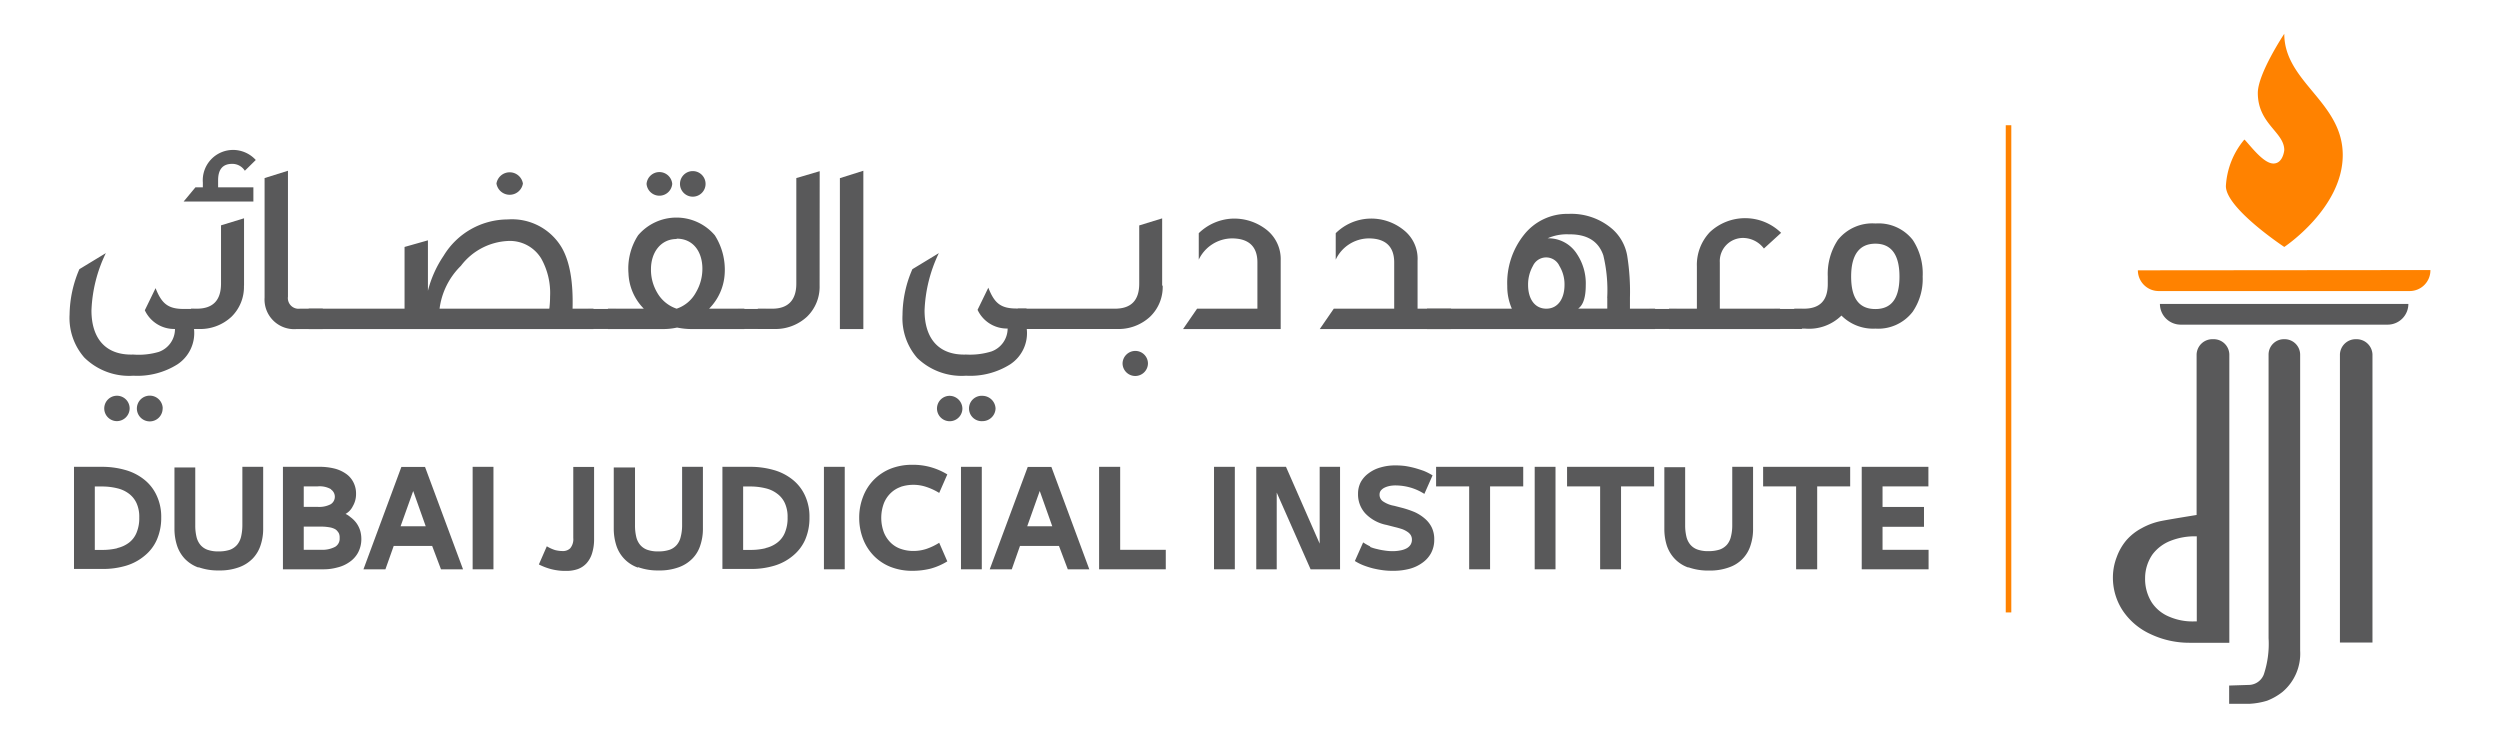 <svg id="Layer_1" data-name="Layer 1" xmlns="http://www.w3.org/2000/svg" viewBox="0 0 283.46 83.63"><defs><style>.cls-1{fill:#59595a;}.cls-2{fill:#ff8200;}</style></defs><title>Dubai Judicial Institute</title><path class="cls-1" d="M267.15,38.46a1.79,1.79,0,0,0-1.84,1.73V72.85H269V40.18a1.8,1.8,0,0,0-1.82-1.72"/><path class="cls-1" d="M259,38.46a1.74,1.74,0,0,0-1.78,1.73h0V72.35a11,11,0,0,1-.54,4.12,1.85,1.85,0,0,1-1.73,1.19l-2.2.07V79.8l2.3,0a8.36,8.36,0,0,0,2-.35,6.71,6.71,0,0,0,1.75-1,5.68,5.68,0,0,0,2-4.68V40.18A1.76,1.76,0,0,0,259,38.46"/><path class="cls-1" d="M250.9,38.46a1.79,1.79,0,0,0-1.84,1.73v18.2s-3.05.49-4,.68a7.64,7.64,0,0,0-2.23.82,6.1,6.1,0,0,0-1.72,1.35A6.26,6.26,0,0,0,240,63.17a6.43,6.43,0,0,0-.43,2.27,6.77,6.77,0,0,0,1.12,3.8,7.56,7.56,0,0,0,3.11,2.64,10.26,10.26,0,0,0,4.47,1h4.5V40.18a1.77,1.77,0,0,0-1.82-1.72m-1.84,32h-.38a6.66,6.66,0,0,1-2.76-.53,4.36,4.36,0,0,1-2-1.63,5,5,0,0,1-.75-2.77,4.73,4.73,0,0,1,.84-2.67,4.68,4.68,0,0,1,2.07-1.55,7.49,7.49,0,0,1,2.85-.5h.1v9.65Z"/><path class="cls-1" d="M273.07,34.46h0a2.35,2.35,0,0,1-2.35,2.35H247.25a2.36,2.36,0,0,1-2.35-2.35Z"/><path class="cls-1" d="M22,37.31a4.25,4.25,0,0,1-1.88,4,8.52,8.52,0,0,1-5,1.29,7.23,7.23,0,0,1-5.56-2.06,6.82,6.82,0,0,1-1.67-4.88A13.35,13.35,0,0,1,9,30.52l3-1.82a16.23,16.23,0,0,0-1.63,6.5c0,3.2,1.63,5.1,4.73,5A8.08,8.08,0,0,0,18,39.9a2.75,2.75,0,0,0,1.84-2.6,3.67,3.67,0,0,1-3.42-2.12l1.22-2.51c.69,1.76,1.42,2.36,3.19,2.36H22V37.3h0Zm-7.3,9a1.46,1.46,0,0,1-1.46,1.44,1.44,1.44,0,1,1,1.46-1.44m3.74,0A1.46,1.46,0,1,1,17,44.86a1.47,1.47,0,0,1,1.45,1.43"/><path class="cls-1" d="M29,18.14l-1.24,1.22a1.67,1.67,0,0,0-1.44-.78q-1.59,0-1.59,1.86v.8h4v1.61H20.82l1.34-1.61H23V20.7A3.44,3.44,0,0,1,26.48,17,3.49,3.49,0,0,1,29,18.14M27.66,32.38a4.73,4.73,0,0,1-1.41,3.53,5.18,5.18,0,0,1-3.79,1.39h-.8V35h.65c1.83,0,2.75-.94,2.75-2.85V25.55l2.61-.8v7.63Z"/><path class="cls-1" d="M36.58,37.31H33.63A3.36,3.36,0,0,1,30,33.73V20.19l2.65-.83V33.63A1.21,1.21,0,0,0,34,35h2.6Z"/><path class="cls-1" d="M67.29,37.31H35V35H45.87v-7l2.65-.75v5.72A12.59,12.59,0,0,1,50.3,29a8.53,8.53,0,0,1,7.27-4.12,6.55,6.55,0,0,1,6.12,3.19C64.62,29.68,65,32,64.92,35h2.37v2.34Zm-5-2.34a11.84,11.84,0,0,0,.08-1.36,8,8,0,0,0-1-4.29,4.15,4.15,0,0,0-3.71-2,7.11,7.11,0,0,0-5.4,2.82A8.29,8.29,0,0,0,49.84,35H62.26Zm-3-14.16a1.52,1.52,0,0,1-3,0,1.52,1.52,0,0,1,3,0"/><rect class="cls-1" x="66.7" y="35.03" width="3.13" height="2.27"/><path class="cls-1" d="M84.4,37.31h-6a8.44,8.44,0,0,1-1.63-.17,7.39,7.39,0,0,1-1.65.17H68.93V35H73a6,6,0,0,1-1.74-4,6.92,6.92,0,0,1,1.09-4.32,5.71,5.71,0,0,1,8.7,0,7.26,7.26,0,0,1,1.12,4.32,6.11,6.11,0,0,1-1.77,4h4v2.28ZM76.22,20.85a1.46,1.46,0,0,1-2.91,0,1.46,1.46,0,0,1,2.91,0m.5,6.25c-1.81,0-2.91,1.53-2.91,3.41a5.09,5.09,0,0,0,.71,2.68A4,4,0,0,0,76.72,35a3.89,3.89,0,0,0,2.19-1.85,5.26,5.26,0,0,0,.73-2.68c0-1.88-1-3.41-2.92-3.41M80,20.85a1.45,1.45,0,0,1-2.9,0,1.45,1.45,0,0,1,2.9,0"/><rect class="cls-1" x="83.69" y="35.03" width="3.13" height="2.27"/><path class="cls-1" d="M92.93,32.38a4.72,4.72,0,0,1-1.43,3.53,5.26,5.26,0,0,1-3.8,1.39H85.92V35h1.65c1.81,0,2.72-1,2.72-2.83V20.19l2.65-.78S92.93,32.38,92.93,32.38Z"/><polygon class="cls-1" points="97.89 37.31 95.23 37.31 95.23 20.2 97.89 19.36 97.89 37.31"/><path class="cls-1" d="M116.42,37.31a4.23,4.23,0,0,1-1.88,4,8.51,8.51,0,0,1-5,1.29A7.24,7.24,0,0,1,104,40.59a6.87,6.87,0,0,1-1.67-4.88,13.17,13.17,0,0,1,1.12-5.19l3-1.82a16.37,16.37,0,0,0-1.62,6.5c0,3.2,1.62,5.1,4.71,5a8.24,8.24,0,0,0,2.87-.35,2.77,2.77,0,0,0,1.84-2.6,3.67,3.67,0,0,1-3.41-2.12l1.22-2.51c.69,1.76,1.4,2.36,3.2,2.36h1.13V37.3h0Zm-7.3,9a1.44,1.44,0,1,1-1.45-1.43,1.47,1.47,0,0,1,1.45,1.43m3.76,0a1.48,1.48,0,0,1-1.45,1.44,1.44,1.44,0,1,1,0-2.87,1.5,1.5,0,0,1,1.45,1.43"/><path class="cls-1" d="M131.83,32.38a4.67,4.67,0,0,1-1.43,3.53,5.25,5.25,0,0,1-3.81,1.39H115.41V35h11c1.84,0,2.76-.94,2.76-2.84V25.56l2.6-.8v7.62Zm-1.67,8.81a1.44,1.44,0,1,1-2.88,0,1.45,1.45,0,0,1,1.43-1.4,1.43,1.43,0,0,1,1.45,1.4"/><path class="cls-1" d="M145.19,37.31H134.14L135.73,35h6.84V29.75c0-1.81-1-2.72-2.89-2.72a4.22,4.22,0,0,0-3.76,2.41v-3a5.83,5.83,0,0,1,3.76-1.65,5.92,5.92,0,0,1,4,1.32,4.24,4.24,0,0,1,1.53,3.44v7.75Z"/><path class="cls-1" d="M164.49,37.31H149.64L151.23,35h6.85V29.75c0-1.81-1-2.72-2.89-2.72a4.18,4.18,0,0,0-3.74,2.41v-3a5.74,5.74,0,0,1,3.74-1.65,5.85,5.85,0,0,1,4,1.32,4.13,4.13,0,0,1,1.54,3.44V35h3.8V37.3h0Z"/><path class="cls-1" d="M187.66,37.31H161.8V35h9.62a6.26,6.26,0,0,1-.52-2.57,8.73,8.73,0,0,1,1.89-5.8,6.25,6.25,0,0,1,5.06-2.38,7.12,7.12,0,0,1,5,1.75,5.24,5.24,0,0,1,1.65,3,25.85,25.85,0,0,1,.31,4.78V35h2.85ZM175.32,35c1.35,0,2.07-1.17,2.07-2.69a4,4,0,0,0-.58-2.16,1.65,1.65,0,0,0-3,0,4.28,4.28,0,0,0-.55,2.16c0,1.52.71,2.69,2.08,2.69m6.89-1.2a16.89,16.89,0,0,0-.44-4.85c-.56-1.63-1.87-2.41-3.92-2.38a5.38,5.38,0,0,0-2.4.45,3.82,3.82,0,0,1,3.33,1.78,6,6,0,0,1,1,3.53c0,1.36-.28,2.25-.86,2.66h3.3V33.77Z"/><rect class="cls-1" x="187" y="35.03" width="3.1" height="2.27"/><path class="cls-1" d="M201.85,37.31H189.24V35h3.16V30.22a5.39,5.39,0,0,1,1.47-3.9,5.84,5.84,0,0,1,8.08.08L200,28.18a3,3,0,0,0-2.3-1.2A2.63,2.63,0,0,0,195,29.76V35h6.83V37.3h0Z"/><rect class="cls-1" x="201.19" y="35.03" width="3.12" height="2.27"/><path class="cls-1" d="M218,31.36a6.58,6.58,0,0,1-1.14,4,4.93,4.93,0,0,1-4.22,1.9,5.07,5.07,0,0,1-3.85-1.48,5.25,5.25,0,0,1-4.11,1.48h-1.24V35h1.08c1.82,0,2.72-.92,2.72-2.8v-.87a7,7,0,0,1,1.14-4.12,5,5,0,0,1,4.28-1.87,4.92,4.92,0,0,1,4.22,1.87A6.93,6.93,0,0,1,218,31.36m-2.63,0c0-2.47-.92-3.73-2.73-3.73s-2.75,1.25-2.75,3.73.91,3.68,2.75,3.68,2.73-1.22,2.73-3.68"/><path class="cls-1" d="M11.55,52.93a9.45,9.45,0,0,1,2.66.36,6,6,0,0,1,2.13,1.08,4.9,4.9,0,0,1,1.42,1.81,5.67,5.67,0,0,1,.52,2.5,6.16,6.16,0,0,1-.49,2.5A4.82,4.82,0,0,1,16.41,63a5.89,5.89,0,0,1-2.11,1.14,9.07,9.07,0,0,1-2.67.37H8.39V52.93Zm1.75,9.21a3.45,3.45,0,0,0,1.35-.63,2.67,2.67,0,0,0,.84-1.13,4.24,4.24,0,0,0,.3-1.7,3.73,3.73,0,0,0-.3-1.61A2.8,2.8,0,0,0,14.65,56a3.5,3.5,0,0,0-1.33-.63,7.15,7.15,0,0,0-1.74-.21h-.83v7.19h.75a7.1,7.1,0,0,0,1.8-.19"/><path class="cls-1" d="M22.5,64.35a4.05,4.05,0,0,1-1.55-1,4,4,0,0,1-.89-1.53A6.23,6.23,0,0,1,19.78,60v-7h2.36v6.56a5.53,5.53,0,0,0,.14,1.31,2.2,2.2,0,0,0,.45.92,1.89,1.89,0,0,0,.81.55,3.6,3.6,0,0,0,1.27.18,3.94,3.94,0,0,0,1.25-.18,2,2,0,0,0,.81-.55,2.28,2.28,0,0,0,.46-.92,5.62,5.62,0,0,0,.15-1.31V52.93h2.36v7a5.83,5.83,0,0,1-.28,1.85,3.93,3.93,0,0,1-.89,1.53,4.09,4.09,0,0,1-1.55,1,6.3,6.3,0,0,1-2.3.37,6.52,6.52,0,0,1-2.32-.37"/><path class="cls-1" d="M40,57.4a2,2,0,0,1-.82.87,2.2,2.2,0,0,1,.55.36,3.1,3.1,0,0,1,.7.7,3,3,0,0,1,.41.84,3.38,3.38,0,0,1,.13.9,3.26,3.26,0,0,1-.38,1.6,3.06,3.06,0,0,1-1,1.08,3.94,3.94,0,0,1-1.37.6,5.78,5.78,0,0,1-1.55.2H32.08V52.93h4.06a6.93,6.93,0,0,1,1.88.22,4,4,0,0,1,1.31.64,2.61,2.61,0,0,1,.79,1A2.73,2.73,0,0,1,40.37,56,2.69,2.69,0,0,1,40,57.4m-2.45-1.92A2.57,2.57,0,0,0,36,55.15H34.44v2.32H36a2.81,2.81,0,0,0,1.5-.3,1,1,0,0,0,0-1.69m.86,4.9A1,1,0,0,0,38,60a2.07,2.07,0,0,0-.69-.22,5.46,5.46,0,0,0-1-.07H34.44v2.63h2A3.13,3.13,0,0,0,38,62a1.07,1.07,0,0,0,.51-1,1.13,1.13,0,0,0-.14-.64"/><path class="cls-1" d="M50,64.55l-1-2.65H44.64l-.94,2.65H41.21l4.3-11.61h2.68L52.5,64.55Zm-1.73-4.88-1.42-4-1.43,4Z"/><rect class="cls-1" x="53.59" y="52.93" width="2.36" height="11.62"/><path class="cls-1" d="M62.9,62.36a3.55,3.55,0,0,0,.89.12,1.17,1.17,0,0,0,.86-.31A1.6,1.6,0,0,0,65,61V52.94h2.36v8.17a5.25,5.25,0,0,1-.23,1.63,3,3,0,0,1-.63,1.13,2.5,2.5,0,0,1-1,.66,3.85,3.85,0,0,1-1.3.2,6.42,6.42,0,0,1-1.71-.2A6.89,6.89,0,0,1,61.1,64L62,61.94a4.19,4.19,0,0,0,.91.42"/><path class="cls-1" d="M72.31,64.35a3.92,3.92,0,0,1-2.44-2.54A6.23,6.23,0,0,1,69.59,60v-7H72v6.56a5.53,5.53,0,0,0,.14,1.31,2.2,2.2,0,0,0,.45.92,1.89,1.89,0,0,0,.81.55,3.56,3.56,0,0,0,1.27.18,3.87,3.87,0,0,0,1.24-.18,1.92,1.92,0,0,0,.82-.55,2.15,2.15,0,0,0,.45-.92,5.1,5.1,0,0,0,.16-1.31V52.93h2.36v7a5.83,5.83,0,0,1-.28,1.85,3.74,3.74,0,0,1-.89,1.53,4.09,4.09,0,0,1-1.55,1,6.3,6.3,0,0,1-2.3.37,6.56,6.56,0,0,1-2.32-.37"/><path class="cls-1" d="M85.06,52.93a9.55,9.55,0,0,1,2.66.36,6,6,0,0,1,2.13,1.08,4.9,4.9,0,0,1,1.42,1.81,5.67,5.67,0,0,1,.51,2.5,6.16,6.16,0,0,1-.48,2.5A4.92,4.92,0,0,1,89.92,63a5.86,5.86,0,0,1-2.12,1.14,9,9,0,0,1-2.66.37H81.91V52.93Zm1.75,9.21a3.4,3.4,0,0,0,1.34-.63A2.69,2.69,0,0,0,89,60.38a4.24,4.24,0,0,0,.3-1.7,3.73,3.73,0,0,0-.3-1.61A2.73,2.73,0,0,0,88.15,56a3.45,3.45,0,0,0-1.32-.63,7.17,7.17,0,0,0-1.75-.21h-.82v7.19H85a7.1,7.1,0,0,0,1.8-.19"/><rect class="cls-1" x="93.42" y="52.93" width="2.36" height="11.62"/><path class="cls-1" d="M102.15,55.2a3.09,3.09,0,0,0-1.14.69,3.27,3.27,0,0,0-.79,1.17,4.72,4.72,0,0,0,0,3.31,3.4,3.4,0,0,0,.79,1.18,3,3,0,0,0,1.14.69,4.27,4.27,0,0,0,1.39.23,4.7,4.7,0,0,0,1.49-.23,6.86,6.86,0,0,0,1.46-.7l.92,2.11a7.35,7.35,0,0,1-1.88.82,8.35,8.35,0,0,1-2.08.25,6.61,6.61,0,0,1-2.49-.45A5.47,5.47,0,0,1,99.06,63a5.65,5.65,0,0,1-1.21-1.91,6.66,6.66,0,0,1-.43-2.38,6.49,6.49,0,0,1,.43-2.37,5.55,5.55,0,0,1,1.21-1.92,5.61,5.61,0,0,1,1.9-1.27,6.61,6.61,0,0,1,2.49-.45,7.37,7.37,0,0,1,2.08.27,7.66,7.66,0,0,1,1.88.82l-.92,2.1A6.82,6.82,0,0,0,105,55.2a4.62,4.62,0,0,0-2.88,0"/><rect class="cls-1" x="108.96" y="52.93" width="2.36" height="11.62"/><path class="cls-1" d="M121.07,64.55l-1-2.65h-4.42l-.93,2.65h-2.5l4.31-11.61h2.68l4.3,11.61Zm-1.76-4.88-1.42-4-1.42,4Z"/><polygon class="cls-1" points="132.18 62.34 132.18 64.55 124.62 64.55 124.62 52.93 127.01 52.93 127.01 62.34 132.18 62.34"/><rect class="cls-1" x="137.65" y="52.93" width="2.36" height="11.62"/><polygon class="cls-1" points="144.76 64.55 142.44 64.55 142.44 52.93 145.81 52.93 149.63 61.64 149.63 52.93 151.94 52.93 151.94 64.55 148.6 64.55 144.76 55.85 144.76 64.55"/><path class="cls-1" d="M155.32,62a4.37,4.37,0,0,0,.8.25,7,7,0,0,0,.87.17,5.27,5.27,0,0,0,.87.07,4.22,4.22,0,0,0,.91-.08,2.3,2.3,0,0,0,.7-.23,1.24,1.24,0,0,0,.46-.41,1.09,1.09,0,0,0,.16-.58,1,1,0,0,0-.13-.51,1.25,1.25,0,0,0-.38-.38A2.88,2.88,0,0,0,159,60c-.25-.08-.54-.17-.85-.24l-.93-.24a4.51,4.51,0,0,1-2.41-1.3,3.19,3.19,0,0,1-.83-2.23,2.83,2.83,0,0,1,.31-1.33,3.07,3.07,0,0,1,.89-1,4,4,0,0,1,1.35-.66,5.82,5.82,0,0,1,1.72-.23,8.23,8.23,0,0,1,1.1.07,10.79,10.79,0,0,1,1.08.23c.35.1.69.21,1,.32a6.67,6.67,0,0,1,1,.51l-.93,2.1a6,6,0,0,0-1.62-.73,6.28,6.28,0,0,0-1.63-.23,3.35,3.35,0,0,0-.73.07,2.41,2.41,0,0,0-.59.21,1.24,1.24,0,0,0-.38.32.73.73,0,0,0-.13.43.9.9,0,0,0,.38.77,3.22,3.22,0,0,0,1.28.51l.93.24a11.17,11.17,0,0,1,1.38.47,4.8,4.8,0,0,1,1.15.73,3.13,3.13,0,0,1,.79,1,3.06,3.06,0,0,1,.29,1.39,3.17,3.17,0,0,1-.36,1.53,3.22,3.22,0,0,1-1,1.11,4.37,4.37,0,0,1-1.46.68,7.12,7.12,0,0,1-1.83.22,7.84,7.84,0,0,1-1.19-.07,10.81,10.81,0,0,1-1.16-.22,9.76,9.76,0,0,1-1-.32,5.83,5.83,0,0,1-1-.5l.94-2.11a6.72,6.72,0,0,0,.83.47"/><polygon class="cls-1" points="162.83 55.15 162.83 52.93 172.71 52.93 172.71 55.15 168.95 55.15 168.95 64.55 166.58 64.55 166.58 55.15 162.83 55.15"/><rect class="cls-1" x="174.01" y="52.93" width="2.36" height="11.62"/><polygon class="cls-1" points="177.68 55.15 177.68 52.93 187.55 52.93 187.55 55.15 183.8 55.15 183.8 64.55 181.43 64.55 181.43 55.15 177.68 55.15"/><path class="cls-1" d="M191.43,64.35a3.91,3.91,0,0,1-1.55-1,4,4,0,0,1-.9-1.53,6.22,6.22,0,0,1-.27-1.85v-7h2.36v6.56a5.53,5.53,0,0,0,.14,1.31,2.2,2.2,0,0,0,.45.92,1.89,1.89,0,0,0,.81.55,3.56,3.56,0,0,0,1.27.18,4,4,0,0,0,1.25-.18,2,2,0,0,0,.82-.55,2.15,2.15,0,0,0,.45-.92,5.13,5.13,0,0,0,.15-1.31V52.93h2.36v7a5.83,5.83,0,0,1-.27,1.85,3.81,3.81,0,0,1-2.43,2.54,6.21,6.21,0,0,1-2.29.37,6.62,6.62,0,0,1-2.35-.37"/><polygon class="cls-1" points="199.91 55.15 199.91 52.93 209.78 52.93 209.78 55.15 206.04 55.15 206.04 64.55 203.65 64.55 203.65 55.15 199.91 55.15"/><polygon class="cls-1" points="218.65 52.93 218.65 55.15 213.45 55.15 213.45 57.48 218.15 57.48 218.15 59.73 213.45 59.73 213.45 62.34 218.67 62.34 218.67 64.55 211.09 64.55 211.09 52.93 218.65 52.93"/><path class="cls-2" d="M275.57,30.62h0A2.35,2.35,0,0,1,273.21,33H244.76a2.36,2.36,0,0,1-2.36-2.35Z"/><path class="cls-2" d="M254.46,15.84a8.94,8.94,0,0,0-2.08,5.26C252.38,23.63,259,28,259,28s6.63-4.39,6.63-10.42S259,9.32,259,3.83c0,0-3,4.51-3,6.71,0,3.52,3,4.43,3,6.48,0,0-.13,1.52-1.23,1.52s-2.5-1.88-3.26-2.7"/><rect class="cls-2" x="227.42" y="14.2" width="0.63" height="55.24"/></svg>